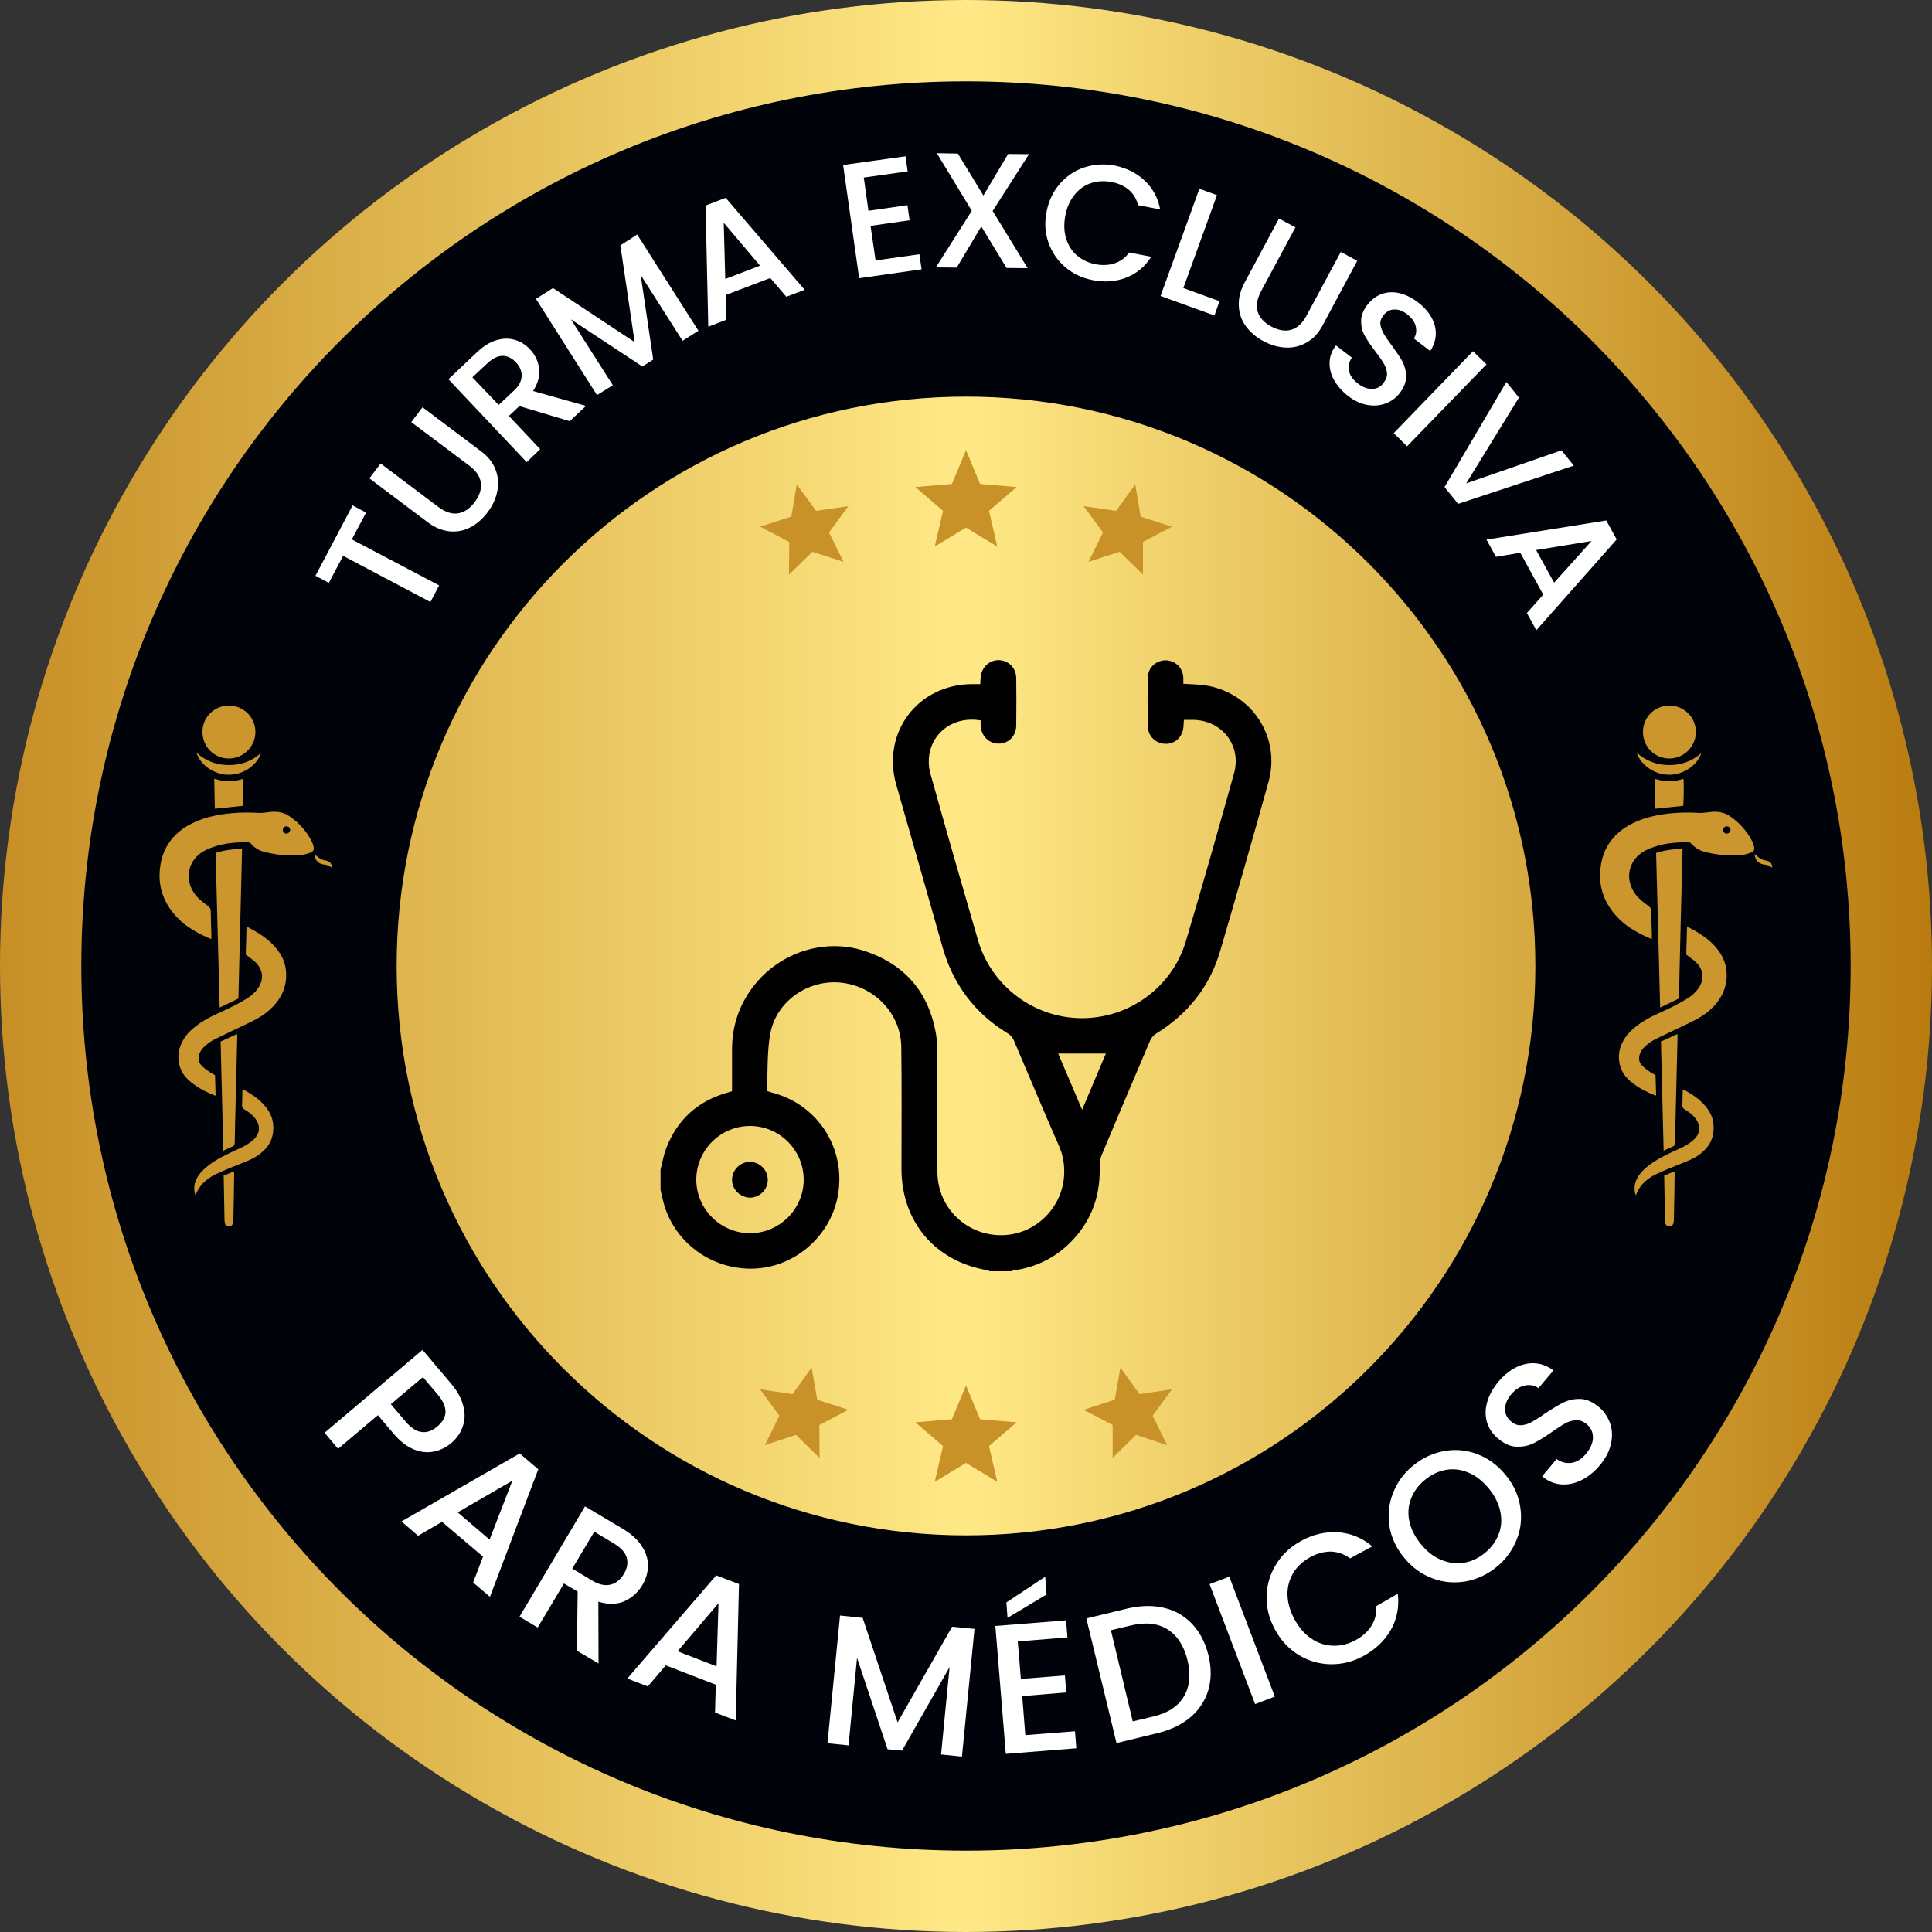 <svg xmlns="http://www.w3.org/2000/svg" xmlns:xlink="http://www.w3.org/1999/xlink" id="Camada_1" x="0px" y="0px" viewBox="0 0 1000 1000" style="enable-background:new 0 0 1000 1000;" xml:space="preserve"><rect x="0" y="0" width="1000" height="1000" fill="#333333" stroke="none"/><style type="text/css">	.st0{fill:url(#SVGID_1_);enable-background:new    ;}	.st1{fill:#00040A;}	.st2{fill:#FFFFFF;}	.st3{fill:#C99229;}	.st4{fill:#CC962F;}	.st5{display:none;}	.st6{display:inline;fill:#606060;}</style><g>	<linearGradient id="SVGID_1_" gradientUnits="userSpaceOnUse" x1="1.818989e-12" y1="500" x2="1000" y2="500">		<stop offset="0" style="stop-color:#C78F26"></stop>		<stop offset="0.5" style="stop-color:#FFE986"></stop>		<stop offset="1" style="stop-color:#B97B0F"></stop>	</linearGradient>	<circle class="st0" cx="500" cy="500" r="500"></circle>	<path class="st1" d="M500,42.1c-252.9,0-457.9,205-457.9,457.9s205,457.9,457.9,457.9s457.9-205,457.9-457.9S752.9,42.1,500,42.1z   M500,794.7c-162.7,0-294.7-131.9-294.7-294.7c0-162.8,131.9-294.7,294.7-294.7c162.8,0,294.7,131.9,294.7,294.7  C794.7,662.7,662.8,794.7,500,794.7z"></path>	<g>		<polygon class="st2" points="177.6,287.7 222.8,311.6 227.3,303 182.1,279.2 189.5,265.3 182.5,261.6 163.3,298 170.2,301.7   "></polygon>		<path class="st2" d="M232.6,275c3.9,0.4,7.5-0.3,10.9-2.1c3.4-1.8,6.4-4.4,8.9-7.8c2.6-3.4,4.2-7,5-10.8c0.8-3.8,0.5-7.5-0.9-11.2   c-1.4-3.7-4-7-7.9-9.8l-29.9-22.5l-5.8,7.7l30.1,22.6c3.6,2.7,5.5,5.7,5.9,8.9c0.4,3.2-0.7,6.5-3.2,9.9c-2.5,3.3-5.4,5.3-8.6,5.8   c-3.2,0.5-6.6-0.6-10.2-3.3L197,239.9l-5.8,7.7l29.9,22.5C224.9,273,228.8,274.6,232.6,275z"></path>		<path class="st2" d="M279.6,232.5l-16.2-17.2l5.4-5.1l26.1,7.8l8.4-7.9l-27.4-7.7c2.6-4,3.6-7.9,3.1-11.8   c-0.5-3.8-2.1-7.1-4.8-9.9c-2.3-2.4-4.9-4-7.8-4.8c-3-0.9-6.1-0.8-9.5,0.2c-3.4,1-6.7,3.1-10,6.2l-14.8,14l40.5,42.9L279.6,232.5z    M244.5,195.3l7.8-7.3c2.7-2.5,5.3-3.8,7.8-3.8c2.5,0,4.8,1.1,6.9,3.3c2.1,2.2,3.1,4.6,3,7.2c-0.1,2.6-1.4,5.1-4.1,7.6l-7.8,7.3   L244.5,195.3z"></path>		<polygon class="st2" points="317.2,199.4 295.5,165.3 332.5,189.7 338.1,186.1 331.6,142.3 353.3,176.4 361.5,171.2 329.8,121.4    321.1,127 328.5,177.1 286.2,149.1 277.4,154.7 309,204.5   "></polygon>		<path class="st2" d="M365.2,106.4l1.4,62.7l9.4-3.6l-0.4-12.8l23.1-8.8l8.3,9.7l9.5-3.6l-40.9-47.6L365.2,106.4z M375.4,144.4   l-0.8-29.1l18.8,22.2L375.4,144.4z"></path>		<polygon class="st2" points="477,139.4 475.9,131.6 453.2,134.8 450.6,116.9 470.8,114 469.7,106.2 449.5,109.1 447.1,91.9    469.8,88.7 468.7,80.9 436.4,85.4 444.7,144   "></polygon>		<polygon class="st2" points="531.9,138.8 513.8,109.2 532.6,79.8 521.8,79.7 509,101.2 495.8,79.5 484.9,79.3 503,109.1    484.4,138.4 495.2,138.5 507.9,117.2 521,138.7   "></polygon>		<path class="st2" d="M551.4,138.3c4,3.4,8.7,5.6,14.2,6.7c6.1,1.2,11.9,0.8,17.3-1.3c5.4-2.1,9.7-5.7,13-10.8l-11.4-2.2   c-2.1,2.8-4.6,4.6-7.6,5.6c-3,1-6.2,1.1-9.7,0.5c-3.8-0.7-7.1-2.3-9.8-4.6c-2.7-2.3-4.5-5.3-5.6-8.8c-1.1-3.6-1.2-7.5-0.4-11.8   c0.8-4.3,2.4-7.8,4.7-10.7c2.3-2.9,5.1-4.9,8.5-6.1c3.3-1.1,6.9-1.3,10.8-0.6c3.5,0.7,6.4,2,8.8,4c2.4,2,4,4.7,4.9,8l11.4,2.2   c-1.1-6-3.8-10.9-8-14.9c-4.2-4-9.4-6.5-15.5-7.8c-5.4-1-10.6-0.7-15.6,0.9c-5,1.6-9.3,4.5-12.8,8.5c-3.5,4-5.8,8.8-6.9,14.5   c-1.1,5.7-0.8,11,1,16C544.5,130.7,547.4,134.9,551.4,138.3z"></path>		<polygon class="st2" points="631.2,155.9 612.5,149.1 629.9,101 620.8,97.7 600.7,153.2 628.6,163.3   "></polygon>		<path class="st2" d="M644.9,168.9c2.3,3.1,5.3,5.7,9.1,7.7c3.7,2,7.5,3.1,11.4,3.3c3.9,0.2,7.5-0.7,10.9-2.6   c3.4-1.9,6.3-5,8.5-9.3l17.7-33l-8.5-4.6l-17.8,33.1c-2.1,3.9-4.7,6.3-7.9,7.2c-3.1,0.9-6.6,0.3-10.3-1.7c-3.7-2-6-4.5-7-7.6   c-1-3.1-0.4-6.6,1.7-10.6l17.8-33.1l-8.5-4.6l-17.7,33c-2.3,4.2-3.3,8.3-3.1,12.2C641.4,162.4,642.6,165.8,644.9,168.9z"></path>		<path class="st2" d="M710.4,201.3c-2.5,0.1-5-0.8-7.7-2.9c-2.5-2-4-4.1-4.5-6.5c-0.4-2.4,0.1-4.7,1.5-6.8l-8.2-6.3   c-2.1,2.7-3.2,5.6-3.3,8.7c-0.1,3.1,0.6,6.2,2.3,9.2c1.7,3,4.1,5.8,7.2,8.2c3.3,2.6,6.7,4.1,10.1,4.7c3.4,0.6,6.6,0.3,9.5-0.8   c2.9-1.1,5.3-2.9,7.1-5.2c2.3-3,3.4-5.9,3.4-8.7c0-2.8-0.7-5.4-1.9-7.8c-1.3-2.3-3.2-5.1-5.6-8.4c-1.8-2.4-3.2-4.4-4.1-6   c-0.9-1.6-1.5-3.2-1.7-4.7c-0.2-1.6,0.3-3.1,1.4-4.6c1.6-2.1,3.5-3.2,5.8-3.2c2.3-0.1,4.5,0.8,6.7,2.5c2.4,1.9,3.9,4,4.4,6.3   c0.5,2.4,0.2,4.4-1,6.2l8.5,6.5c2.7-4.2,3.5-8.5,2.4-13c-1.2-4.5-4-8.5-8.5-12c-3.2-2.5-6.4-4.1-9.6-4.9c-3.2-0.8-6.3-0.7-9.2,0.3   c-2.9,1-5.4,2.8-7.5,5.5c-2.3,2.9-3.4,5.8-3.4,8.6c0,2.8,0.6,5.3,1.9,7.6c1.3,2.3,3.1,5,5.5,8.1c1.9,2.5,3.4,4.6,4.3,6.2   c1,1.6,1.5,3.2,1.7,4.9c0.2,1.7-0.4,3.3-1.6,4.9C714.9,200.1,712.9,201.2,710.4,201.3z"></path>		<polygon class="st2" points="728.3,231 769.4,188.6 762.4,181.8 721.4,224.2   "></polygon>		<polygon class="st2" points="754.7,260.8 814.6,241 808.2,233.1 758.9,250.2 786.2,205.8 779.7,197.7 747.7,252.1   "></polygon>		<path class="st2" d="M774.3,288.2l12.6-2.1l11.9,21.7l-8.5,9.5l4.9,8.9l41.6-47l-5.4-9.8l-62,9.9L774.3,288.2z M823.8,280   l-19.4,21.6l-9.3-16.9L823.8,280z"></path>		<path class="st2" d="M224.7,751.3c3.3-0.7,6.3-2.2,8.9-4.4c2.8-2.4,4.8-5.2,5.9-8.5c1.2-3.3,1.3-6.8,0.3-10.6   c-0.9-3.8-3-7.7-6.3-11.6l-14.8-17.5L168,741.6l7,8.3l20.6-17.4l7.8,9.2c3.5,4.2,7.1,7,10.8,8.5   C217.9,751.7,221.4,752,224.7,751.3z M210.1,736l-7.8-9.2l16.6-14l7.8,9.2c5.3,6.3,5.2,11.7-0.4,16.4c-2.6,2.2-5.3,3.2-8.1,2.8   C215.5,740.9,212.8,739.1,210.1,736z"></path>		<path class="st2" d="M269,752.3l-61.2,35.2l8.6,7.4l12.4-7.2l21.2,18l-5.1,13.4l8.7,7.4l25-66L269,752.3z M253.4,796.9l-16.5-14.1   l28.3-16.4L253.4,796.9z"></path>		<path class="st2" d="M332.5,820.4c1.9-3.2,2.8-6.5,2.9-9.9c0-3.5-1-6.9-3.2-10.2c-2.1-3.3-5.4-6.3-9.7-8.9l-19.7-11.7l-33.9,57.1   l9.4,5.6l13.6-22.8l7.1,4.2l-0.4,30.6l11.2,6.6l-0.1-32c5.1,1.6,9.7,1.5,13.7-0.3C327.2,826.9,330.3,824.1,332.5,820.4z    M322.9,814.7c-1.8,3-4.1,4.8-6.9,5.5c-2.8,0.7-6,0-9.5-2.1l-10.3-6.2l11.4-19.1l10.3,6.2c3.5,2.1,5.7,4.5,6.5,7.2   C325.1,808.9,324.7,811.7,322.9,814.7z"></path>		<path class="st2" d="M324.7,868.8l10.6,4.1l9.3-10.9l25.9,10l-0.4,14.4l10.7,4.1l1.7-70.6l-11.8-4.5L324.7,868.8z M370.9,862.5   l-20.2-7.8l21.2-24.9L370.9,862.5z"></path>		<polygon class="st2" points="464.6,891.5 446.5,837.4 434.8,836.2 428.3,902.3 439.2,903.4 443.6,858.1 459.4,905.4 466.9,906.1    491.5,862.9 487.1,908.1 497.9,909.2 504.4,843.1 492.8,842   "></polygon>		<polygon class="st2" points="530.7,898.1 529.1,877.9 551.9,876 551.2,867.2 528.4,869 526.8,849.6 552.5,847.5 551.8,838.7    515.2,841.6 520.6,907.8 557.1,904.9 556.4,896.1   "></polygon>		<polygon class="st2" points="521.5,837.4 541.7,825.3 541,816.1 520.9,829.4   "></polygon>		<path class="st2" d="M617.1,840.6c-4-4.2-8.9-7.1-14.7-8.4c-5.8-1.4-12.1-1.2-19,0.4l-21.1,5.1l15.6,64.5l21.1-5.1   c6.9-1.7,12.6-4.4,17.1-8.2c4.5-3.8,7.6-8.5,9.3-14c1.6-5.5,1.7-11.5,0.1-18.1C623.9,850.3,621.1,844.9,617.1,840.6z M612.7,878.2   c-3,5.1-8.3,8.5-15.9,10.3l-10.5,2.5L575,843.8l10.5-2.5c7.5-1.8,13.8-1.1,18.9,2.1c5,3.2,8.5,8.6,10.3,16.1   C616.4,866.9,615.8,873.1,612.7,878.2z"></path>					<rect x="637.2" y="816.1" transform="matrix(0.935 -0.355 0.355 0.935 -259.425 283.101)" class="st2" width="10.9" height="66.4"></rect>		<path class="st2" d="M712.4,831.3c0.2,3.9-0.7,7.3-2.6,10.3c-1.9,3-4.6,5.4-8.1,7.3c-3.9,2.1-7.8,3.1-11.8,2.9   c-4-0.1-7.7-1.3-11.2-3.7c-3.5-2.3-6.3-5.7-8.7-10c-2.3-4.3-3.5-8.5-3.6-12.7c-0.1-4.2,1-7.9,3-11.3c2.1-3.4,5.1-6.1,8.9-8.2   c3.5-1.9,7.1-2.8,10.5-2.8c3.5,0.1,6.8,1.2,10,3.5l11.5-6.2c-5.2-4.4-11.1-6.8-17.6-7.3c-6.5-0.4-12.9,1-19.1,4.4   c-5.4,2.9-9.8,6.9-12.9,11.9c-3.2,5-4.9,10.5-5.1,16.5c-0.2,6,1.2,11.8,4.3,17.5c3.1,5.7,7.2,10.1,12.3,13.2   c5.1,3.1,10.6,4.7,16.5,4.8c5.9,0.1,11.6-1.3,17.1-4.3c6.2-3.4,10.9-7.9,14.1-13.5c3.2-5.6,4.4-11.9,3.6-18.7L712.4,831.3z"></path>		<path class="st2" d="M779.1,763.2c-4.1-5-9-8.5-14.6-10.6c-5.6-2.1-11.3-2.6-17.2-1.5c-5.8,1.1-11.2,3.6-16,7.6   c-4.8,3.9-8.2,8.7-10.3,14.2c-2.2,5.5-2.7,11.3-1.8,17.2c1,5.9,3.5,11.3,7.7,16.3c4.1,5,9,8.5,14.7,10.6   c5.6,2.1,11.4,2.5,17.2,1.5c5.8-1.1,11.1-3.6,15.9-7.5c4.8-4,8.3-8.8,10.4-14.3c2.2-5.5,2.7-11.3,1.7-17.2   C785.8,773.6,783.3,768.2,779.1,763.2z M775.8,793.9c-1.4,3.7-3.7,7-7.1,9.8c-3.4,2.8-7,4.5-11,5.2c-3.9,0.6-7.8,0.1-11.7-1.5   c-3.9-1.6-7.4-4.3-10.5-8.1c-3.1-3.8-5.1-7.7-6-11.8c-0.9-4.1-0.6-8,0.8-11.7c1.4-3.7,3.8-7,7.2-9.8c3.4-2.8,7-4.5,10.9-5.2   c3.9-0.7,7.8-0.2,11.6,1.4c3.9,1.6,7.3,4.3,10.5,8.1c3.1,3.8,5.1,7.7,6,11.8C777.4,786.2,777.2,790.1,775.8,793.9z"></path>		<path class="st2" d="M827.7,728.4c-3.2-2.7-6.4-4.2-9.6-4.3c-3.2-0.1-6.1,0.5-8.8,1.8c-2.7,1.3-5.9,3.3-9.7,5.8   c-2.8,2-5.1,3.4-6.9,4.4c-1.8,1-3.6,1.5-5.4,1.6c-1.8,0.1-3.5-0.5-5-1.8c-2.3-1.9-3.4-4.2-3.3-6.7c0.1-2.5,1.1-5,3.1-7.4   c2.2-2.6,4.7-4.2,7.3-4.7c2.7-0.5,5,0,6.9,1.4l7.8-9.2c-4.6-3.3-9.4-4.4-14.5-3.3c-5.1,1.1-9.7,4.1-13.9,9   c-2.9,3.5-4.9,7-5.9,10.6c-1.1,3.6-1.1,7.1-0.2,10.4c1,3.3,2.9,6.2,5.8,8.6c3.2,2.7,6.3,4.1,9.5,4.2c3.1,0.1,6-0.4,8.7-1.7   c2.6-1.3,5.8-3.2,9.5-5.8c2.9-2.1,5.3-3.6,7.1-4.6c1.8-1,3.7-1.5,5.6-1.6c1.9-0.1,3.7,0.6,5.4,2c2.2,1.8,3.3,4.1,3.3,6.9   c0,2.8-1.2,5.6-3.6,8.5c-2.4,2.8-4.9,4.3-7.6,4.7c-2.7,0.3-5.2-0.3-7.6-2l-7.5,8.9c2.9,2.5,6.2,3.9,9.7,4.2   c3.5,0.3,7-0.4,10.5-2.1c3.5-1.7,6.7-4.3,9.6-7.7c3-3.6,5-7.3,5.8-11.1c0.9-3.8,0.7-7.4-0.4-10.7   C832.1,733.3,830.3,730.5,827.7,728.4z"></path>	</g>	<g>		<g>			<polygon class="st3" points="500,233 507.3,250.5 526.2,252.1 511.9,264.4 516.2,282.9 500,273.1 483.8,282.9 488.1,264.4     473.8,252.1 492.7,250.5    "></polygon>			<g>				<polygon class="st3" points="587.6,250.7 590.4,267.4 606.6,272.6 591.6,280.5 591.6,297.4 579.5,285.6 563.4,290.8      570.9,275.6 560.9,262 577.7,264.4     "></polygon>				<polygon class="st3" points="412.4,250.7 409.6,267.4 393.4,272.6 408.5,280.5 408.4,297.4 420.5,285.6 436.6,290.8      429.1,275.6 439.1,262 422.4,264.4     "></polygon>			</g>		</g>		<g>			<polygon class="st3" points="500,717.1 507.3,734.6 526.2,736.2 511.9,748.5 516.2,767 500,757.2 483.8,767 488.1,748.5     473.8,736.2 492.7,734.6    "></polygon>			<g>				<polygon class="st3" points="579.9,707.8 577,724.5 560.9,729.7 575.9,737.6 575.9,754.6 588,742.7 604.1,748 596.6,732.8      606.6,719.1 589.8,721.6     "></polygon>				<polygon class="st3" points="420.1,707.8 423,724.5 439.1,729.7 424.1,737.6 424.2,754.6 412,742.7 395.9,748 403.4,732.8      393.4,719.1 410.2,721.6     "></polygon>			</g>		</g>	</g>	<g>		<path d="M623.6,354.7c-3.6-0.5-7.3-0.5-11.1-0.8c0-1.1,0-2,0-3c-0.2-5.1-3.9-8.8-8.7-9.1c-4.9-0.3-9.5,3.4-9.6,8.5   c-0.3,8.7-0.3,17.5,0,26.2c0.2,5.1,4.7,8.7,9.6,8.5c5-0.2,8.6-4.1,8.8-9.4c0-0.9,0.1-1.8,0.2-3c1.7,0,3.2,0,4.7,0   c15.1,0.2,25.3,13.3,21.2,27.8c-8.1,29-16.3,58-24.9,86.8c-7.1,23.8-29.3,39.9-54,39.8c-24.6-0.1-46.6-16.5-53.6-40.4   c-8.3-28.5-16.5-57.1-24.5-85.7c-4.7-16.7,8.4-31,25.9-28c0,1-0.1,2,0,3c0.4,5.3,4.5,9.1,9.5,9c5.1-0.1,8.9-4.1,8.9-9.5   c0.1-8.1,0.1-16.3,0-24.4c-0.1-5.2-3.8-9.1-8.8-9.3c-4.9-0.2-9,3.5-9.6,8.6c-0.1,1.2-0.2,2.4-0.2,3.8c-1.6,0-2.9,0-4.2,0   c-28.2,0.1-47,25.1-39.3,52.1c8,28,16,55.9,23.9,83.9c5.5,19.4,16.7,34.4,34,44.9c1.3,0.8,2.4,2.2,3,3.6   c7.8,18.2,15.4,36.5,23.4,54.7c2.1,4.8,2.8,9.5,2.6,14.6c-0.7,16.9-14.5,30.8-31.4,31.4c-18.7,0.7-34.1-13.9-34.2-32.6   c-0.1-20.7,0-41.4-0.1-62.1c0-2.9-0.1-5.8-0.5-8.6c-3.6-22.3-16.3-37.2-37.8-44c-20-6.3-42.3,0.8-55.7,17.1   c-8.1,9.8-12.1,21.1-12.2,33.8c0,7.3,0,14.6,0,21.9c-1.1,0.3-1.8,0.6-2.6,0.8c-15.3,4.4-25.8,14-31.5,28.8c-1.3,3.5-2,7.3-2.9,11   c0,3.5,0,7,0,10.5c0.4,1.9,0.9,3.8,1.3,5.6c5.2,21.4,25.3,36.2,47.7,35.1c21.7-1.1,40.2-18.1,43.1-39.8   c3.2-23.2-10.9-44.7-33.4-51c-1-0.3-1.9-0.6-3.7-1.1c0.6-10.1,0-20.4,1.9-30.2c3.3-16.5,19.7-27.6,36.4-25.9   c17.4,1.8,31.1,16,31.3,33.3c0.3,21,0.1,42,0.1,63c0,27.5,17.4,48,44.6,52.6c0.4,0.1,0.7,0.3,1.1,0.5c3.7,0,7.4,0,11.1,0   c0.6-0.2,1.1-0.5,1.7-0.5c10.9-1.6,20.5-6.2,28.3-13.8c11-10.7,16.1-23.8,15.8-39.2c0-2.2,0.2-4.6,1-6.6   c8.3-19.8,16.7-39.6,25.1-59.3c0.6-1.4,1.8-2.8,3.1-3.6c16.5-10.2,27.8-24.4,33.2-42.9c8.5-29,16.8-58,24.9-87.1   C663.2,381.5,647.8,358.3,623.6,354.7z M416,610.7c-0.1,15.2-12.6,27.6-27.8,27.6c-15.3,0-27.9-12.6-27.8-27.9   c0.1-15.2,12.6-27.6,27.8-27.6C403.5,582.8,416,595.3,416,610.7z M560.1,574.4c-4.3-10.1-8.4-19.7-12.4-29.1c8.3,0,16.3,0,24.7,0   C568.4,554.8,564.4,564.3,560.1,574.4z"></path>		<path d="M378.9,610.5c-0.1,5.1,4.3,9.4,9.4,9.4c5-0.1,9.2-4.3,9.1-9.3c0-5-4.2-9.2-9.2-9.2C383.2,601.3,379,605.5,378.9,610.5z"></path>	</g>	<g>		<g>			<g>				<path class="st4" d="M161.3,435.4c-2.7-5.2-6.5-9.5-11.3-12.8c-2.8-2-5.9-2.6-9.3-2.4c-1.2,0.1-2.4,0.3-3.6,0.4     c-0.9,0.1-1.9,0.2-2.8,0.2c-7.6-0.5-15.2-0.2-22.7,1.3c-5.7,1.2-11.2,3.1-16.1,6.3c-7.9,5.3-12.1,12.8-12.8,22.2     c-0.8,9.5,2.6,17.6,9.1,24.4c4.8,5,10.8,8.2,17.1,10.9c0.1,0,0.2,0,0.5,0c0-0.7,0-1.4,0-2c-0.1-4.1-0.3-8.1-0.3-12.2     c0-1.3-0.5-2-1.5-2.8c-1.7-1.2-3.4-2.5-4.9-4c-1.2-1.1-2.2-2.5-3-3.9c-4.2-7.4-1.8-16,5.5-20.3c1.7-1,3.6-1.8,5.5-2.4     c5.5-1.9,11.2-2.3,17-2.4c1,0,1.7,0.2,2.4,1c1.8,2.1,4.2,3.4,6.9,4.1c6.4,1.5,12.8,2.3,19.3,1.5c1.6-0.2,3.1-0.7,4.6-1.3     c1.4-0.6,1.7-1.5,1.4-3C162.1,437.3,161.8,436.3,161.3,435.4z M148.3,431.5c-1.1,0-1.9-0.8-1.9-1.9c0-1.1,0.8-1.9,1.9-1.9     c1,0,1.9,0.8,1.9,1.9C150.1,430.6,149.3,431.4,148.3,431.5z"></path>				<path class="st4" d="M141.8,489.5c-3.9-4.2-8.7-7.1-13.7-9.7c-0.1-0.1-0.3,0-0.5,0c-0.1,4.9-0.3,9.6-0.4,14.3     c1.8,1.4,3.6,2.6,5.1,4c4,4,4.4,9,1.1,13.6c-1.4,2-3.3,3.7-5.4,5c-2.3,1.4-4.6,2.7-6.9,3.9c-3.4,1.7-6.8,3.2-10.2,4.8     c-3.3,1.6-6.6,3.4-9.5,5.7c-2.3,1.8-4.3,3.7-5.9,6.1c-2.9,4.5-4,9.3-2.5,14.6c1,3.6,3.3,6.3,6.2,8.6c3.6,2.9,7.7,4.9,11.9,6.6     c0.1,0,0.3,0,0.5,0c-0.1-3.5-0.2-7-0.3-10.5c-1-0.6-2.1-1.1-2.9-1.7c-1.4-1-2.9-2-4.1-3.3c-1.6-1.6-1.8-3.6-1.2-5.7     c0.5-1.7,1.5-3,2.8-4.2c1.7-1.6,3.6-2.9,5.7-3.9c3.1-1.5,6.2-3,9.3-4.5c4-1.9,8-3.7,11.9-5.8c3.2-1.7,6-3.8,8.5-6.4     c5.2-5.5,7.6-11.9,6.6-19.5C147.3,496.9,145,493,141.8,489.5z"></path>				<path class="st4" d="M125.3,439.3c-4.8,0.2-9.2,0.7-13.7,2.2c0.7,26.6,1.4,53.1,2.1,80c3.4-1.6,6.5-3.1,9.7-4.7     C124,490.9,124.7,465.2,125.3,439.3z"></path>				<path class="st4" d="M118.6,392.6c7.5-0.1,13.6-6.3,13.6-13.8c-0.1-7.6-6.2-13.6-13.7-13.6c-7.6,0-13.8,6.1-13.7,13.7     C104.8,386.6,111,392.7,118.6,392.6z"></path>				<path class="st4" d="M136.3,571.5c-2.9-3.1-6.4-5.4-10.1-7.4c-0.2-0.1-0.4-0.1-0.7-0.2c-0.1,2.8-0.1,5.4-0.2,8     c-0.1,1.2,0.3,1.8,1.3,2.4c2.1,1.2,4,2.7,5.5,4.6c2.8,3.7,2.6,7.7-0.8,10.9c-1.4,1.3-3,2.4-4.6,3.3c-1.8,1-3.8,1.8-5.7,2.7     c-4.5,2.1-8.8,4.2-12.8,7.2c-2.1,1.6-4,3.3-5.5,5.5c-1.8,2.7-2.6,5.7-1.9,9c0.1,0.3,0.2,0.6,0.4,1.2c0.9-2.4,2.1-4.4,3.7-6.1     c1.9-2,4.1-3.5,6.5-4.7c2.5-1.2,5.1-2.3,7.7-3.4c3.4-1.4,6.9-2.7,10.3-4.2c2.3-1,4.4-2.3,6.3-4c4.4-3.8,6.2-8.6,5.7-14.3     C141,577.9,139.1,574.5,136.3,571.5z"></path>				<path class="st4" d="M121.5,591.4c0.1-6.1,0.2-12.2,0.4-18.3c0.3-12.2,0.6-24.4,0.9-36.6c0-0.4-0.1-0.7-0.1-1.3     c-2.9,1.4-5.7,2.6-8.5,3.9c0.5,18.8,0.9,37.5,1.4,56.5c1.7-0.8,3.2-1.6,4.7-2.1C121.2,593,121.5,592.4,121.5,591.4z"></path>				<path class="st4" d="M110.9,403.1c0.1,5.4,0.2,10.5,0.3,15.5c4.9-0.5,9.7-1,14.5-1.5c0.3-1.7,0.5-12.9,0.1-14     c-2.4,0.8-4.8,1.3-7.3,1.3C115.9,404.5,113.5,403.8,110.9,403.1z"></path>				<path class="st4" d="M115.8,608.4c0,0.4,0,0.7,0,0.9c0.1,7.3,0.3,14.6,0.4,21.9c0,0.6,0.1,1.3,0.2,1.9c0.2,1.1,0.9,1.6,2.1,1.6     c1.1,0,1.8-0.5,2.1-1.6c0.1-0.7,0.2-1.4,0.2-2.1c0.2-7.8,0.3-15.6,0.4-23.4c0-0.4-0.1-0.7-0.1-1.3     C119.2,607.1,117.6,607.8,115.8,608.4z"></path>				<path class="st4" d="M118,401c7.4,0.2,14.8-4.5,17.1-11.2c-4.8,4.2-10.3,6.2-16.6,6.2c-6.3,0-11.9-2-16.8-6.4     C103.6,395.9,110.9,400.9,118,401z"></path>				<path class="st4" d="M169.3,445.6c-0.3-0.1-0.6-0.2-0.9-0.2c-1.7-0.3-3.2-1.1-4.5-2.3c-0.4-0.3-0.7-0.6-1.2-1     c0.1,2.8,2,4.9,4.5,5.3c2.7,0.4,2.7,0.4,4.6,1.8C171.7,447.1,171,446.2,169.3,445.6z"></path>			</g>		</g>		<g>			<g>				<path class="st4" d="M906.9,435.4c-2.7-5.2-6.5-9.5-11.3-12.8c-2.8-2-5.9-2.6-9.3-2.4c-1.2,0.1-2.4,0.3-3.6,0.4     c-0.9,0.1-1.9,0.2-2.8,0.2c-7.6-0.5-15.2-0.2-22.7,1.3c-5.7,1.2-11.2,3.1-16.1,6.3c-7.9,5.3-12.1,12.8-12.8,22.2     c-0.8,9.5,2.6,17.6,9.1,24.4c4.8,5,10.8,8.2,17.1,10.9c0.1,0,0.2,0,0.5,0c0-0.7,0-1.4,0-2c-0.1-4.1-0.3-8.1-0.3-12.2     c0-1.3-0.5-2-1.5-2.8c-1.7-1.2-3.4-2.5-4.9-4c-1.2-1.1-2.2-2.5-3-3.9c-4.2-7.4-1.8-16,5.5-20.3c1.7-1,3.6-1.8,5.5-2.4     c5.5-1.9,11.2-2.3,17-2.4c1,0,1.7,0.2,2.4,1c1.8,2.1,4.2,3.4,6.9,4.1c6.4,1.5,12.8,2.3,19.3,1.5c1.6-0.2,3.1-0.7,4.6-1.3     c1.4-0.6,1.7-1.5,1.4-3C907.7,437.3,907.3,436.3,906.9,435.4z M893.8,431.5c-1.1,0-1.9-0.8-1.9-1.9c0-1.1,0.8-1.9,1.9-1.9     c1,0,1.9,0.8,1.9,1.9C895.7,430.6,894.9,431.4,893.8,431.5z"></path>				<path class="st4" d="M887.4,489.5c-3.9-4.2-8.7-7.1-13.7-9.7c-0.1-0.1-0.3,0-0.5,0c-0.1,4.9-0.3,9.6-0.4,14.3     c1.8,1.4,3.6,2.6,5.1,4c4,4,4.4,9,1.1,13.6c-1.4,2-3.3,3.7-5.4,5c-2.3,1.4-4.6,2.7-6.9,3.9c-3.4,1.7-6.8,3.2-10.2,4.8     c-3.3,1.6-6.6,3.4-9.5,5.7c-2.3,1.8-4.3,3.7-5.9,6.1c-2.9,4.5-4,9.3-2.5,14.6c1,3.6,3.3,6.3,6.2,8.6c3.6,2.9,7.7,4.9,11.9,6.6     c0.1,0,0.3,0,0.5,0c-0.1-3.5-0.2-7-0.3-10.5c-1-0.6-2.1-1.1-2.9-1.7c-1.4-1-2.9-2-4.1-3.3c-1.6-1.6-1.8-3.6-1.2-5.7     c0.5-1.7,1.5-3,2.8-4.2c1.7-1.6,3.6-2.9,5.7-3.9c3.1-1.5,6.2-3,9.3-4.5c4-1.9,8-3.7,11.9-5.8c3.2-1.7,6-3.8,8.5-6.4     c5.2-5.5,7.6-11.9,6.6-19.5C892.8,496.9,890.6,493,887.4,489.5z"></path>				<path class="st4" d="M870.9,439.3c-4.8,0.2-9.2,0.7-13.7,2.2c0.7,26.6,1.4,53.1,2.1,80c3.4-1.6,6.5-3.1,9.7-4.7     C869.6,490.9,870.2,465.2,870.9,439.3z"></path>				<path class="st4" d="M864.2,392.6c7.5-0.1,13.6-6.3,13.6-13.8c-0.1-7.6-6.2-13.6-13.7-13.6c-7.6,0-13.8,6.1-13.7,13.7     C850.4,386.6,856.6,392.7,864.2,392.6z"></path>				<path class="st4" d="M881.8,571.5c-2.9-3.1-6.4-5.4-10.1-7.4c-0.2-0.1-0.4-0.1-0.7-0.2c-0.1,2.8-0.1,5.4-0.2,8     c-0.1,1.2,0.3,1.8,1.3,2.4c2.1,1.2,4,2.7,5.5,4.6c2.8,3.7,2.6,7.7-0.8,10.9c-1.4,1.3-3,2.4-4.6,3.3c-1.8,1-3.8,1.8-5.7,2.7     c-4.5,2.1-8.8,4.2-12.8,7.2c-2.1,1.6-4,3.3-5.5,5.5c-1.8,2.7-2.6,5.7-1.9,9c0.1,0.3,0.2,0.6,0.4,1.2c0.9-2.4,2.1-4.4,3.7-6.1     c1.9-2,4.1-3.5,6.5-4.7c2.5-1.2,5.1-2.3,7.7-3.4c3.4-1.4,6.9-2.7,10.3-4.2c2.3-1,4.4-2.3,6.3-4c4.4-3.8,6.2-8.6,5.7-14.3     C886.6,577.9,884.6,574.5,881.8,571.5z"></path>				<path class="st4" d="M867,591.4c0.1-6.1,0.2-12.2,0.4-18.3c0.3-12.2,0.6-24.4,0.9-36.6c0-0.4-0.1-0.7-0.1-1.3     c-2.9,1.4-5.7,2.6-8.5,3.9c0.5,18.8,0.9,37.5,1.4,56.5c1.7-0.8,3.2-1.6,4.7-2.1C866.8,593,867,592.4,867,591.4z"></path>				<path class="st4" d="M856.4,403.1c0.1,5.4,0.2,10.5,0.3,15.5c4.9-0.5,9.7-1,14.5-1.5c0.3-1.7,0.5-12.9,0.1-14     c-2.4,0.8-4.8,1.3-7.3,1.3C861.4,404.5,859,403.8,856.4,403.1z"></path>				<path class="st4" d="M861.4,608.4c0,0.4,0,0.7,0,0.9c0.1,7.3,0.3,14.6,0.4,21.9c0,0.6,0.1,1.3,0.2,1.9c0.2,1.1,0.9,1.6,2.1,1.6     c1.1,0,1.8-0.5,2.1-1.6c0.1-0.7,0.2-1.4,0.2-2.1c0.2-7.8,0.3-15.6,0.4-23.4c0-0.4-0.1-0.7-0.1-1.3     C864.8,607.1,863.1,607.8,861.4,608.4z"></path>				<path class="st4" d="M863.5,401c7.4,0.2,14.8-4.5,17.1-11.2c-4.8,4.2-10.3,6.2-16.6,6.2c-6.3,0-11.9-2-16.8-6.4     C849.1,395.9,856.4,400.9,863.5,401z"></path>				<path class="st4" d="M914.8,445.6c-0.3-0.1-0.6-0.2-0.9-0.2c-1.7-0.3-3.2-1.1-4.5-2.3c-0.4-0.3-0.7-0.6-1.2-1     c0.1,2.8,2,4.9,4.5,5.3c2.7,0.4,2.7,0.4,4.6,1.8C917.2,447.1,916.6,446.2,914.8,445.6z"></path>			</g>		</g>	</g></g><g class="st5">	<polygon class="st6" points="-1275.1,335.6 -1271,328.6 -1314.3,303 -1304.2,286.1 -1310.4,282.4 -1334.6,323.3 -1328.4,327   -1318.4,310  "></polygon>	<path class="st6" d="M-1242,288.9c9.6-11.7,8.6-24.4-4.3-34.9l-25.3-20.7l-5,6.2l25,20.5c9.8,8.1,10.5,16.3,4,24.3  c-6.6,8-14.7,8.9-24.5,0.8l-25-20.5l-5.2,6.3l25.3,20.7C-1264.2,302.1-1251.6,300.6-1242,288.9z"></path>	<path class="st6" d="M-1210.6,254.1l-11.5-13.2l10.7-9.3c0.9-0.8,1.8-1.7,2.6-2.5l20.9,5.2l6.8-5.9l-22.9-5.6  c4.2-7.4,3.5-15.3-2.3-22c-8.2-9.4-19.9-9.2-31.2,0.6l-16.9,14.7l37.6,43.4L-1210.6,254.1z M-1243.6,216.1l10.5-9.1  c7.9-6.9,15.2-7,20.5-0.7c5.4,6.2,4.3,13.4-3.6,20.3l-10.5,9.1L-1243.6,216.1z"></path>	<polygon class="st6" points="-1166.5,218.5 -1187.3,182.4 -1152,202 -1148.7,200.1 -1148.2,159.5 -1127.2,195.7 -1120.4,191.8   -1149.2,142.1 -1155,145.4 -1155.3,192.2 -1196.3,169.3 -1202.1,172.7 -1173.3,222.4  "></polygon>	<path class="st6" d="M-1101.4,123.8l-7.7,2.7l-5.8,62.8l8-2.8l1.3-15.6l28.9-10l10.7,11.5l8.1-2.8L-1101.4,123.8z M-1105,163.7  l2.5-30.7l20.9,22.6L-1105,163.7z"></path>	<polygon class="st6" points="-989.2,160 -990,152.9 -1023.3,156.7 -1025.4,138.2 -996.8,135 -997.5,128 -1026.2,131.3   -1028.2,113.8 -996,110.1 -996.8,103 -1037.1,107.6 -1030.6,164.7  "></polygon>	<polygon class="st6" points="-942.5,161.1 -933.1,161.4 -953.8,131 -932.5,103.9 -941.5,103.6 -958.2,125.1 -973.5,102.5   -982.8,102.2 -963.5,130.9 -986.1,159.6 -976.7,159.9 -958.9,136.8  "></polygon>	<path class="st6" d="M-902.4,167.9c8.8,1.7,17,0,23.2-4.8l-4.3-6.1c-5.2,3.8-11,5-17.2,3.8c-12.7-2.4-20.5-13.4-18.1-25.9  c2.4-12.5,13.5-19.9,26.3-17.5c6.2,1.2,11.1,4.3,14.6,9.7l6.2-4.1c-4.1-6.8-11.1-11.2-19.8-12.8c-17.2-3.2-32.2,6.5-35.4,23.2  C-930,150-919.5,164.6-902.4,167.9z"></path>	<polygon class="st6" points="-832.1,180.8 -861.5,170.5 -844.9,123 -852.6,120.3 -871.6,174.6 -834.5,187.5  "></polygon>	<path class="st6" d="M-808,201.8c13.4,7.2,25.6,3.7,33.4-11l15.4-28.8l-7-3.7l-15.2,28.5c-6,11.2-13.9,13.5-23,8.6  c-9.1-4.9-11.6-12.7-5.6-23.9l15.2-28.5l-7.2-3.9l-15.4,28.8C-825.3,182.6-821.3,194.7-808,201.8z"></path>	<path class="st6" d="M-757,226.2c-5.9-4.5-10-11.1-11.1-16.8l-6.3,3.3c1.1,6.2,6.2,13.7,13.1,19.1c12.1,9.2,22.3,7.4,27.6,0.5  c12.8-16.8-20.3-30.9-11.8-42c3-4,8.8-4.7,16.6,1.2c4.1,3.1,7.7,7.7,9.7,13.3l6.1-3.6c-1.8-5.5-6.3-11.2-11.6-15.2  c-12-9.1-22.1-7.3-27.5-0.2c-12.9,17,20.2,31,11.7,42.2C-743.4,231.8-749.1,232.2-757,226.2z"></path>			<rect x="-741.8" y="230" transform="matrix(0.685 -0.729 0.729 0.685 -395.255 -445.775)" class="st6" width="57.5" height="8.2"></rect>	<polygon class="st6" points="-702.6,287 -642.5,269.1 -647.8,262.8 -697.3,277.5 -674.7,231.1 -680.4,224.4 -707.9,280.8  "></polygon>	<path class="st6" d="M-684.9,309.2l15.6-2.1l15.9,26.1l-9,12.9l4.5,7.4l35.4-52.3l-4.2-6.9l-62.6,7.8L-684.9,309.2z M-631.8,302  l-17.5,25.3l-12.9-21.1L-631.8,302z"></path>	<path class="st6" d="M-1259.1,740.7c12.1-8.3,13.5-22,3.6-36.6l-14.8-21.8l-55.9,38l5.4,8l16.9-11.5l9.4,13.8  C-1284.6,745.1-1271.3,748.9-1259.1,740.7z M-1296.9,712.1l25.1-17.1l9.2,13.6c7,10.2,6,18.7-1.9,24.1c-8,5.4-16.2,3.2-23.1-7  L-1296.9,712.1z"></path>	<path class="st6" d="M-1221,746.7l-69.8,25.4l7,7.1l17.3-6.5l25.1,25.7l-6.9,17.1l7.1,7.3l26.8-69.3L-1221,746.7z M-1238.2,790.6  l-20.4-20.9l33.9-12.8L-1238.2,790.6z"></path>	<path class="st6" d="M-1156.7,828.7c8.4-12.1,4.7-25.4-9.7-35.4l-21.7-15l-38.5,55.6l7.9,5.5l11.7-16.9l13.7,9.5  c1.2,0.8,2.4,1.6,3.6,2.3l0.1,25.4l8.7,6l-0.2-27.8C-1171.3,840.4-1162.6,837.2-1156.7,828.7z M-1188.8,825l-13.5-9.4l17.3-25  l13.5,9.4c10.2,7,12.3,15.3,6.8,23.2C-1170.1,831.1-1178.6,832-1188.8,825z"></path>	<path class="st6" d="M-1114.9,822.5l-55.3,49.5l9.1,4l13.6-12.5l32.9,14.5l0,18.5l9.3,4.1l-0.8-74.3L-1114.9,822.5z M-1114.6,869.6  l-26.7-11.8l26.7-24.4L-1114.6,869.6z"></path>	<polygon class="st6" points="-1020.1,898.1 -1042.3,847.4 -1050.2,846.5 -1058.4,913.6 -1049.2,914.7 -1043.2,866.1 -1023.9,909.6   -1019.5,910.1 -990.3,872.3 -996.2,921.2 -987,922.4 -978.8,855.2 -986.7,854.3  "></polygon>	<polygon class="st6" points="-948.8,912.2 -950.7,890.5 -917,887.5 -917.7,879.3 -951.5,882.3 -953.3,861.6 -915.4,858.3   -916.1,849.9 -963.6,854.1 -957.7,921.4 -908.8,917.1 -909.6,908.8  "></polygon>	<polygon class="st6" points="-947.5,847.1 -938.8,846.4 -923.7,832.4 -935.5,833.5  "></polygon>	<path class="st6" d="M-876.7,840.1l-27.4,8l18.9,64.9l27.4-8c20.9-6.1,31.2-23.4,25.6-42.7C-837.8,843-855.9,834-876.7,840.1z   M-860.7,897.1l-17.5,5.1l-14.2-48.8l17.5-5.1c16-4.7,29.2,2.1,33.5,16.7S-844.7,892.4-860.7,897.1z"></path>			<rect x="-818.4" y="818.7" transform="matrix(0.907 -0.42 0.42 0.907 -433.418 -262.914)" class="st6" width="9.7" height="67.6"></rect>	<path class="st6" d="M-749.9,846.7c-12.9,8.2-28.3,5-36.4-7.6c-8.1-12.6-4.5-28,8.4-36.2c6.3-4,13-5.3,20.4-3.5l2-8.5  c-9-2.5-18.5-0.6-27.3,5c-17.3,11.1-22.3,31.6-11.6,48.4c10.8,16.8,31.5,20.9,48.7,9.9c8.9-5.7,14.5-13.7,16-22.8l-8.6-1.7  C-739.7,837.1-743.6,842.7-749.9,846.7z"></path>	<path class="st6" d="M-733.6,756.2c-14.9,14.4-15.6,35.7-1.9,49.9s35,14.3,49.9-0.2c14.8-14.3,15.6-35.5,1.7-49.8  C-697.6,741.9-718.8,741.9-733.6,756.2z M-691.5,799.8c-10.9,10.5-26.6,10.4-37-0.3c-10.4-10.8-10-26.5,0.9-37  c10.8-10.4,26.5-10.3,36.9,0.5S-680.7,789.4-691.5,799.8z"></path>	<path class="st6" d="M-635.3,714c-20.3-14.3-35.4,25.2-48.9,15.7c-4.8-3.4-5.9-10.2,0.7-19.6c3.4-4.9,8.7-9.4,15.2-12l-4.5-7  c-6.4,2.4-12.8,7.9-17.4,14.3c-10.2,14.5-7.6,26.3,0.9,32.3c20.6,14.4,35.6-25.1,49.1-15.6c4.8,3.4,5.7,10.1-1.1,19.7  c-5,7.1-12.6,12.3-19.2,13.8l4.1,7.3c7.2-1.5,15.9-7.8,21.8-16.3C-624.4,731.8-626.9,719.9-635.3,714z"></path></g></svg>